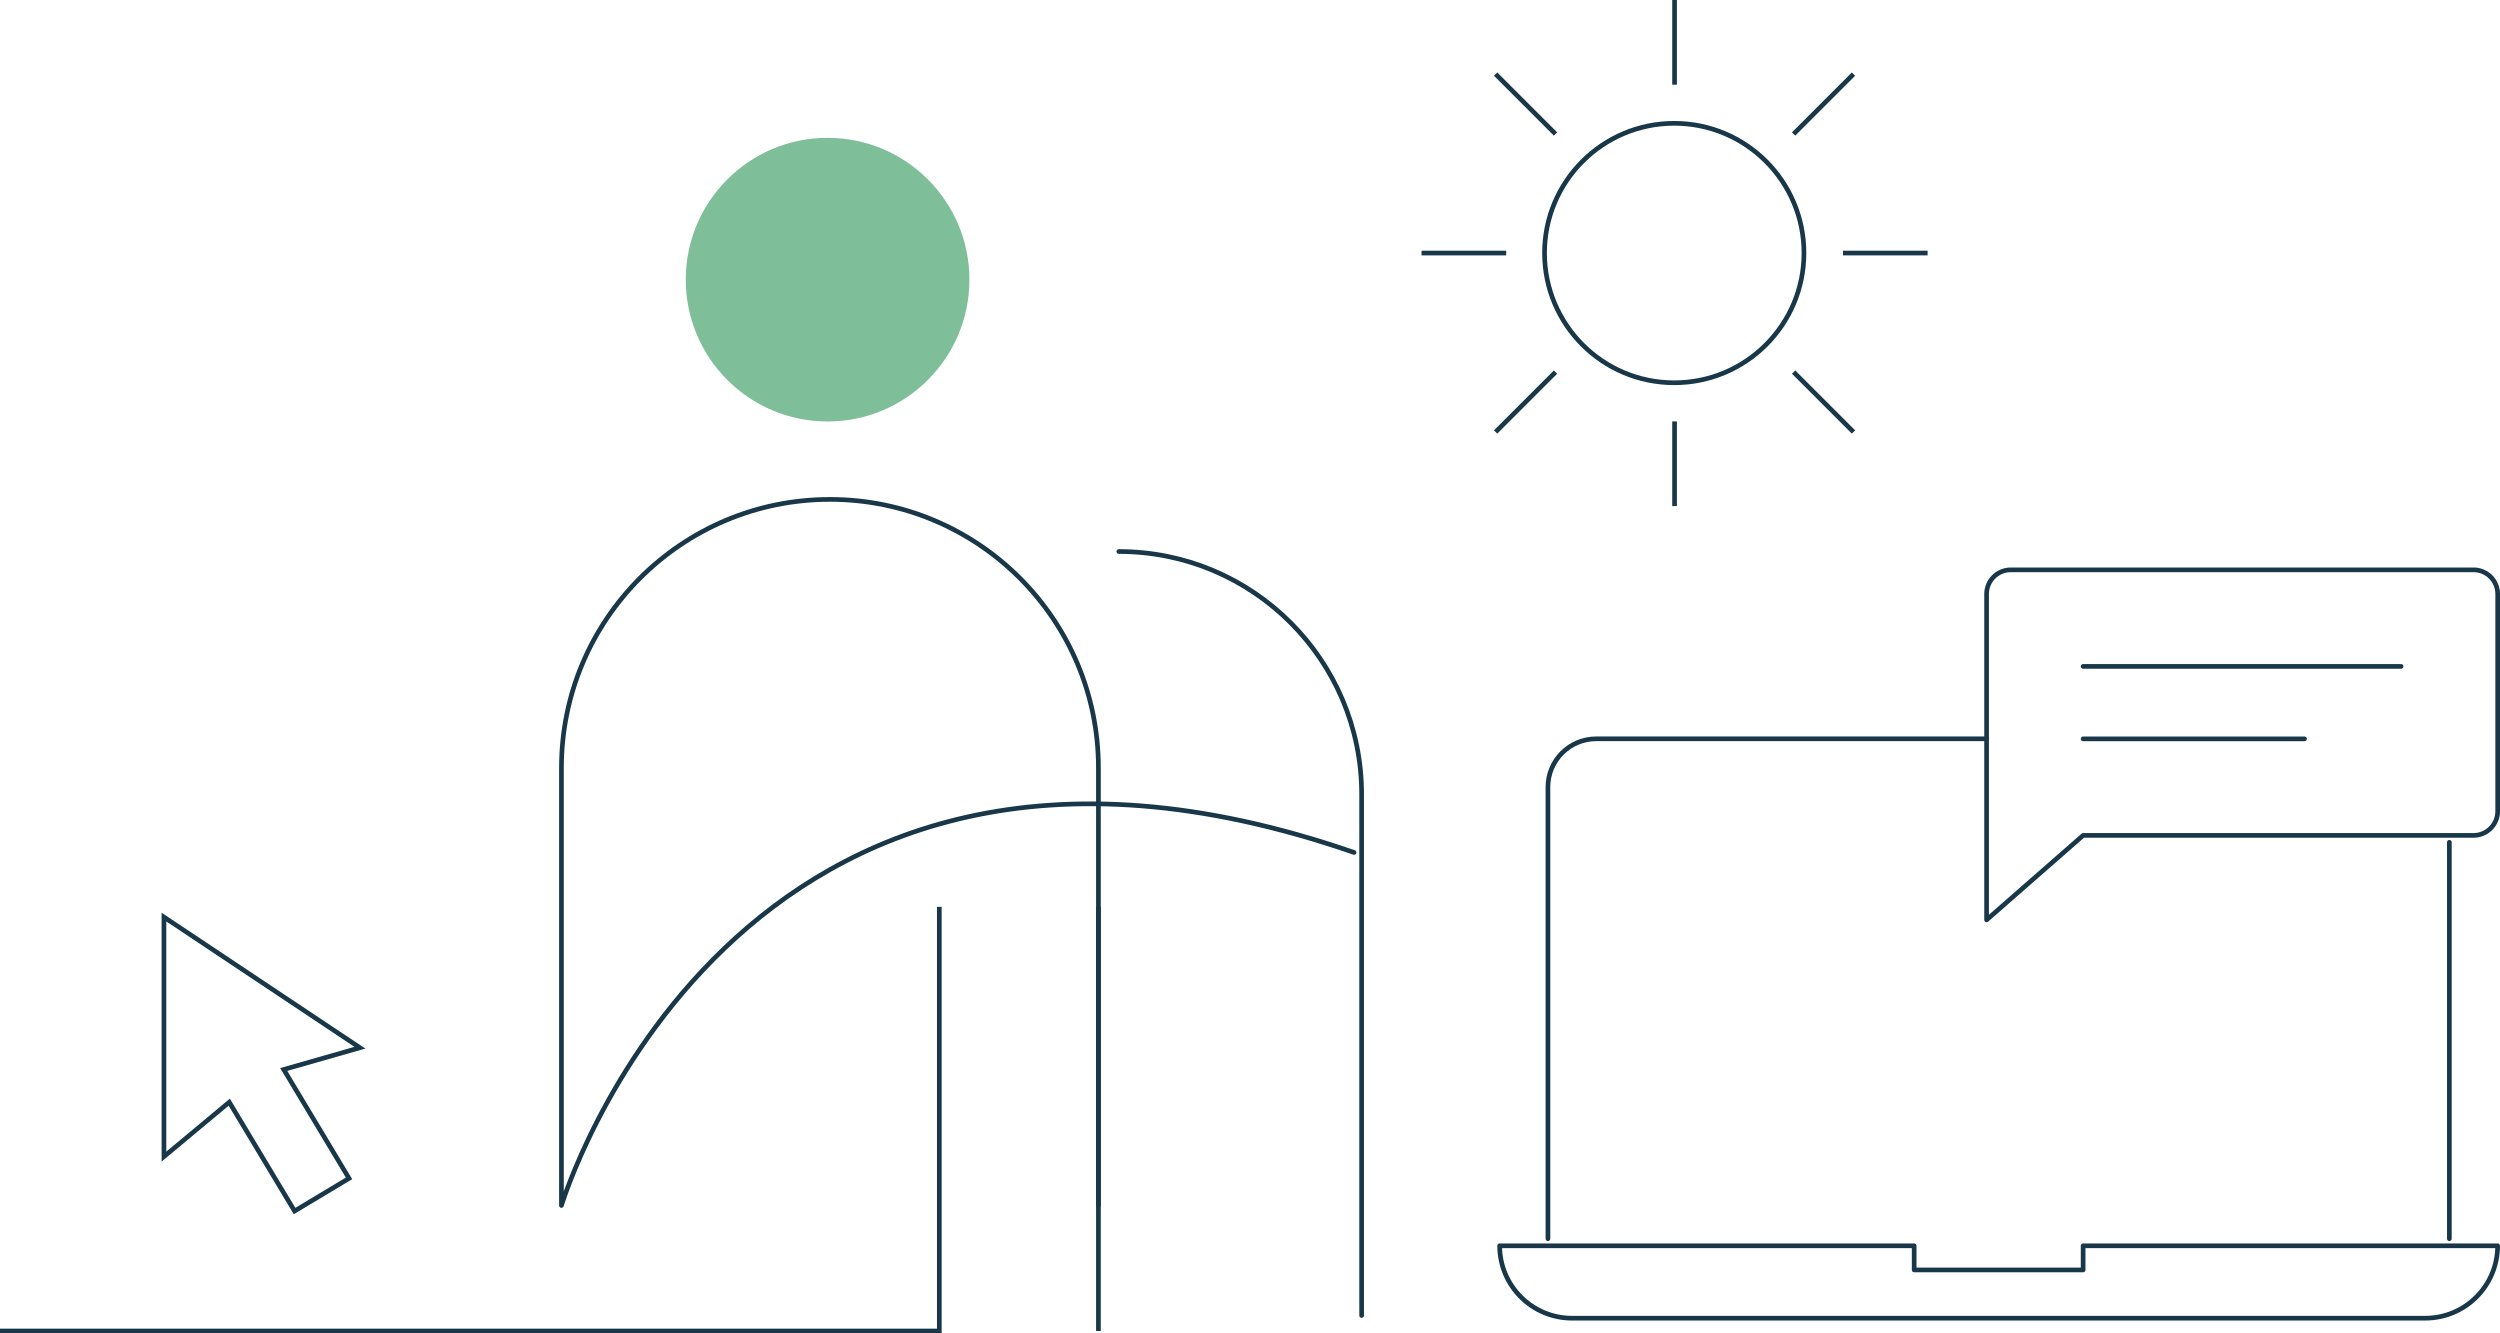 <?xml version="1.0" encoding="UTF-8"?>
<svg id="Layer_2" data-name="Layer 2" xmlns="http://www.w3.org/2000/svg" viewBox="0 0 801.15 427.28">
  <defs>
    <style>
      .cls-1 {
        stroke-linecap: round;
        stroke-linejoin: round;
      }

      .cls-1, .cls-2 {
        fill: none;
        stroke: #183749;
        stroke-width: 1.5px;
      }

      .cls-3 {
        fill: #7ebf99;
      }

      .cls-2 {
        stroke-miterlimit: 10;
      }
    </style>
  </defs>
  <g id="Layer_1-2" data-name="Layer 1">
    <g>
      <g>
        <path class="cls-1" d="M352,386.31v-140.23c0-47.52-38.52-86.04-86.04-86.04s-86.04,38.52-86.04,86.04v140.23s54.66-182.06,254-113.13"/>
        <path class="cls-1" d="M436.35,421.56v-167.02c0-42.97-34.83-77.8-77.8-77.8"/>
        <circle class="cls-3" cx="265.21" cy="89.62" r="45.45"/>
        <g>
          <line class="cls-2" x1="352" y1="290.61" x2="352" y2="426.53"/>
          <polyline class="cls-2" points="301.01 290.61 301.01 426.53 0 426.53"/>
        </g>
      </g>
      <g id="_Grupo_" data-name="&amp;lt;Grupo&amp;gt;">
        <path class="cls-1" d="M792.66,267.71h-125.1l-30.94,27.08v-104.44c0-4.27,3.46-7.74,7.74-7.74h148.31c4.27,0,7.74,3.46,7.74,7.74v69.62c0,4.27-3.46,7.74-7.74,7.74Z"/>
        <line class="cls-1" x1="667.56" y1="213.56" x2="769.45" y2="213.56"/>
        <line class="cls-1" x1="667.56" y1="236.77" x2="738.51" y2="236.77"/>
      </g>
      <g>
        <line class="cls-1" x1="784.92" y1="269.92" x2="784.92" y2="396.96"/>
        <path class="cls-1" d="M496.05,396.96v-144.73c0-8.54,6.93-15.47,15.47-15.47h125.16"/>
        <path class="cls-1" d="M777.19,422.43h-273.4c-12.82,0-23.21-10.39-23.21-23.21h132.83v7.74h54.15v-7.74s132.83,0,132.83,0h0c0,12.82-10.39,23.21-23.21,23.21Z"/>
      </g>
      <g>
        <circle class="cls-2" cx="536.53" cy="81.09" r="41.57"/>
        <line class="cls-2" x1="590.59" y1="81.09" x2="617.72" y2="81.09"/>
        <line class="cls-2" x1="455.54" y1="81.09" x2="482.67" y2="81.09"/>
        <line class="cls-2" x1="536.63" y1="135.05" x2="536.63" y2="162.18"/>
        <line class="cls-2" x1="536.63" x2="536.63" y2="27.13"/>
        <line class="cls-2" x1="574.78" y1="119.24" x2="593.97" y2="138.43"/>
        <line class="cls-2" x1="479.29" y1="23.75" x2="498.48" y2="42.94"/>
        <line class="cls-2" x1="498.48" y1="119.24" x2="479.29" y2="138.43"/>
        <line class="cls-2" x1="593.97" y1="23.75" x2="574.78" y2="42.94"/>
      </g>
      <polygon class="cls-2" points="52.54 293.89 52.54 370.64 73.47 353.2 94.4 388.09 111.85 377.62 90.92 342.73 115.34 335.75 52.54 293.89"/>
    </g>
  </g>
</svg>
